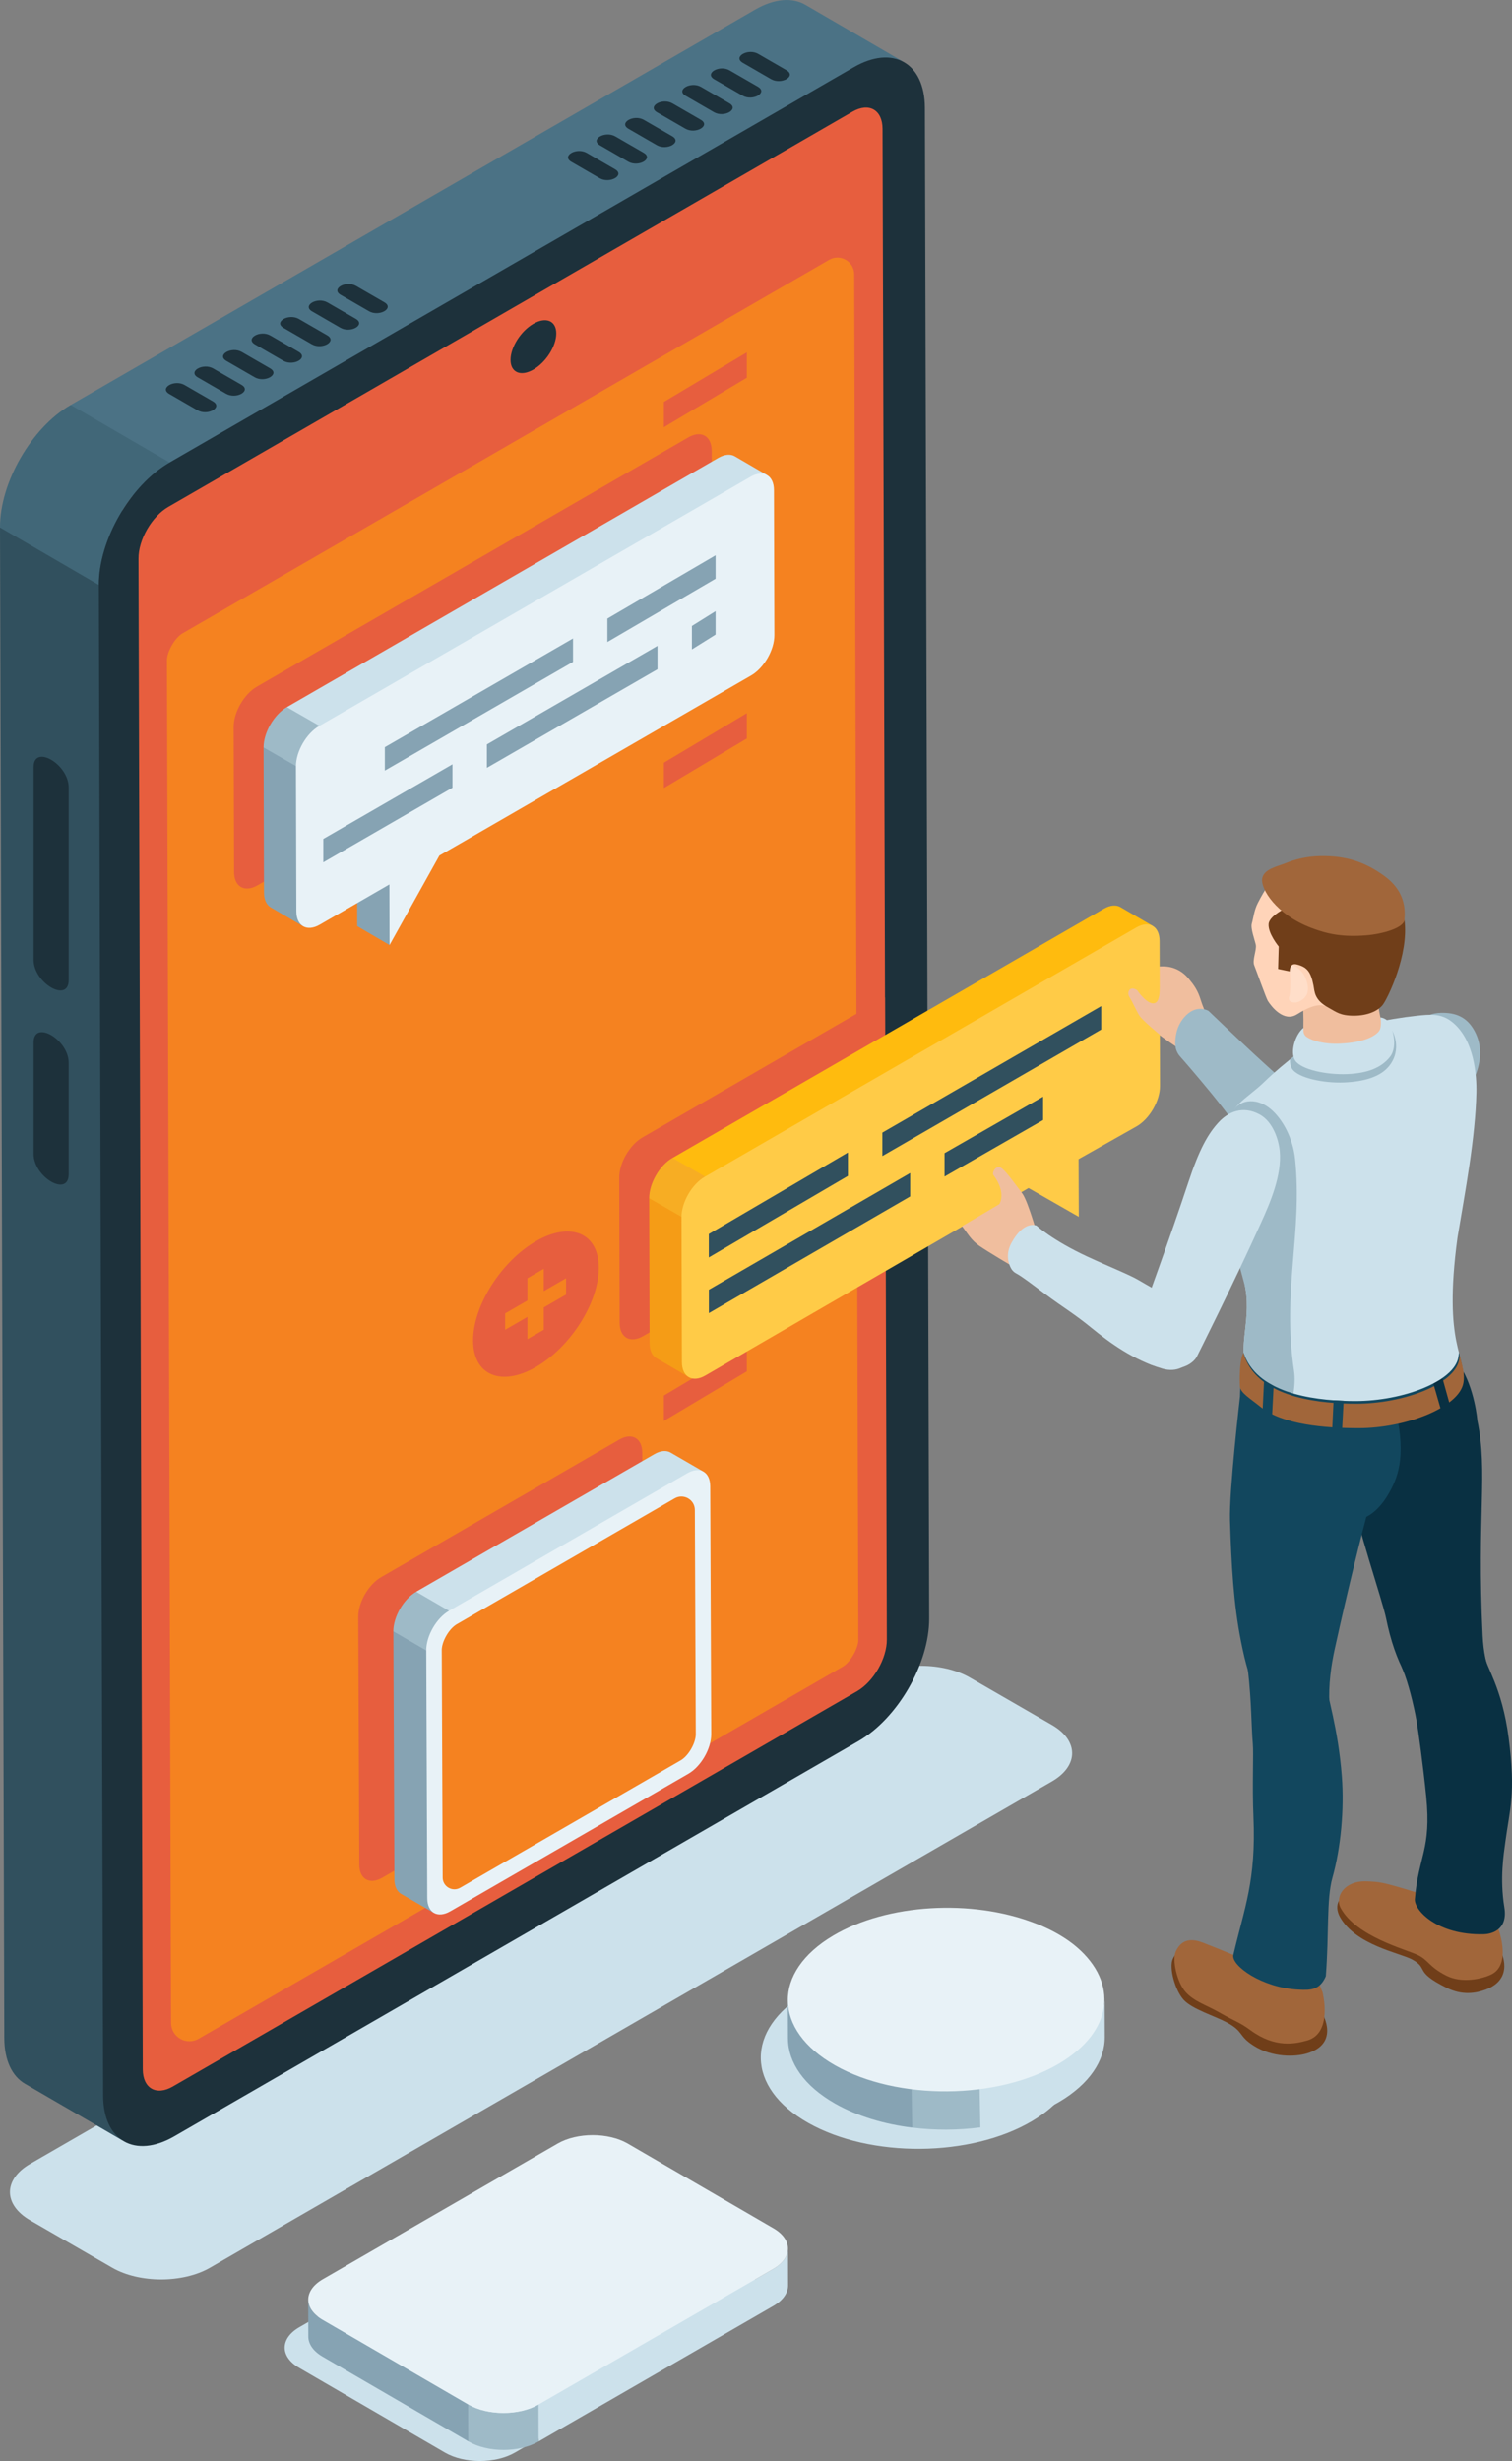 <?xml version="1.0" encoding="UTF-8"?>
<svg xmlns="http://www.w3.org/2000/svg" id="Layer_1" viewBox="0 0 478.76 778.85">
  <rect x="0" y="0" width="478.76" height="778.85" fill="#808080" stroke="none"/>
  <defs>
    <style>.cls-1{fill:#f58220;}.cls-1,.cls-2,.cls-3,.cls-4,.cls-5,.cls-6,.cls-7,.cls-8,.cls-9,.cls-10,.cls-11,.cls-12,.cls-13,.cls-14,.cls-15,.cls-16,.cls-17,.cls-18,.cls-19,.cls-20,.cls-21{stroke-width:0px;}.cls-2{fill:#f7ad23;}.cls-3{fill:#4b7285;}.cls-4{fill:#703e19;}.cls-5{fill:#86a3b3;}.cls-6{fill:#1d313b;}.cls-7{fill:#416778;}.cls-8{fill:#093042;}.cls-9{fill:#12475e;}.cls-10{fill:#cce1eb;}.cls-11{fill:#31505e;}.cls-12{fill:#a1663a;}.cls-13{fill:#9ebac7;}.cls-14{fill:#ffd4b9;}.cls-15{fill:#ffdec9;}.cls-16{fill:#e8f2f7;}.cls-17{fill:#f0be9e;}.cls-18{fill:#e75e3e;}.cls-19{fill:#ffbb0e;}.cls-20{fill:#ffcb47;}.cls-21{fill:#f59c16;}</style>
  </defs>
  <g id="img">
    <path class="cls-10" d="m333.07,563.78l-266.57,153.9c-8.55,4.94-22.41,4.94-30.96,0l-25.98-15c-8.55-4.94-8.55-12.94,0-17.88l266.57-153.9c8.55-4.94,22.41-4.94,30.96,0l25.98,15c8.55,4.94,8.55,12.94,0,17.88Z"></path>
    <path class="cls-11" d="m36.68,661.27l22.54-502.57L0,166.93l1.36,478.12c.02,7.08,2.52,12.06,6.55,14.41l31.31,18.19c-4.03-2.34-2.52-9.31-2.54-16.39Z"></path>
    <path class="cls-3" d="m255.01,1.52c-4.08-2.37-9.74-2.04-15.98,1.57L22.39,128.16l27.62,40.7L269.07,27.58c6.24-3.6,13.16-10.25,17.24-7.87L255.01,1.52Z"></path>
    <path class="cls-7" d="m31.31,185.13L0,166.93c-.04-14.25,9.98-31.61,22.39-38.77l31.31,18.19c-12.4,7.16-22.43,24.52-22.39,38.77Z"></path>
    <path class="cls-6" d="m270.33,21.28c12.4-7.16,22.49-1.41,22.53,12.84l1.36,478.12c.04,14.25-9.98,31.61-22.39,38.77l-216.64,125.08c-12.4,7.16-22.49,1.41-22.53-12.84l-1.36-478.12c-.04-14.25,9.98-31.61,22.39-38.77L270.33,21.28Z"></path>
    <path class="cls-18" d="m269.94,35.34c5.23-3.02,9.49-.58,9.51,5.42l1.36,478.12c.02,6.01-4.22,13.35-9.45,16.37l-216.64,125.08c-5.23,3.02-9.49.58-9.51-5.42l-1.36-478.12c-.02-6.01,4.22-13.35,9.45-16.37l216.64-125.08Z"></path>
    <path class="cls-1" d="m52.86,208.98c0-2.76,2.53-7.15,4.94-8.54l204.72-118.19c3.53-2.04,7.95.5,7.96,4.58l1.31,432.09c0,2.76-2.53,7.15-4.94,8.54l-203.96,117.76c-3.87,2.23-8.71-.55-8.72-5.02l-1.31-431.22Z"></path>
    <path class="cls-6" d="m21.75,310.17c0,7.41-11.11.99-11.11-6.42v-60.96c0-7.41,11.11-.99,11.11,6.42v60.96Z"></path>
    <path class="cls-6" d="m21.75,371.61c0,7.41-11.11.99-11.11-6.42v-35.25c0-7.41,11.11-.99,11.11,6.42v35.25Z"></path>
    <path class="cls-6" d="m176.14,105.53c0,4-3.24,9.12-7.24,11.43-4,2.31-7.24.94-7.24-3.06s3.24-9.12,7.24-11.43c4-2.31,7.24-.94,7.24,3.06Z"></path>
    <path class="cls-6" d="m67.41,127.02c3.25,1.88-1.63,4.7-4.88,2.82-2.98-1.72-5.95-3.44-8.93-5.16-3.25-1.88,1.63-4.7,4.88-2.82,2.98,1.72,5.95,3.44,8.93,5.16Z"></path>
    <path class="cls-6" d="m76.46,121.79c3.25,1.88-1.63,4.7-4.88,2.82-2.98-1.72-5.95-3.44-8.93-5.16-3.25-1.88,1.63-4.7,4.88-2.82,2.98,1.72,5.95,3.44,8.93,5.16Z"></path>
    <path class="cls-6" d="m85.51,116.57c3.25,1.88-1.63,4.7-4.88,2.82-2.98-1.72-5.95-3.44-8.93-5.16-3.25-1.88,1.63-4.7,4.88-2.82,2.98,1.72,5.95,3.44,8.93,5.16Z"></path>
    <path class="cls-6" d="m94.56,111.35c3.25,1.88-1.63,4.7-4.88,2.82-2.98-1.72-5.95-3.44-8.93-5.16-3.25-1.88,1.63-4.7,4.88-2.82,2.98,1.72,5.95,3.44,8.93,5.16Z"></path>
    <path class="cls-6" d="m103.6,106.12c3.25,1.88-1.63,4.7-4.88,2.82-2.98-1.72-5.95-3.44-8.93-5.16-3.25-1.88,1.63-4.7,4.88-2.82,2.98,1.72,5.95,3.44,8.93,5.16Z"></path>
    <path class="cls-6" d="m112.65,100.9c3.25,1.88-1.63,4.7-4.88,2.82-2.98-1.72-5.95-3.44-8.93-5.16-3.25-1.88,1.63-4.7,4.88-2.82,2.98,1.72,5.95,3.44,8.93,5.16Z"></path>
    <path class="cls-6" d="m121.7,95.67c3.25,1.88-1.63,4.7-4.88,2.82-2.98-1.72-5.95-3.44-8.93-5.16-3.25-1.88,1.63-4.7,4.88-2.82,2.98,1.72,5.95,3.44,8.93,5.16Z"></path>
    <path class="cls-6" d="m194.74,53.56c3.25,1.88-1.63,4.7-4.88,2.82-2.98-1.72-5.95-3.44-8.93-5.16-3.25-1.88,1.63-4.7,4.88-2.82,2.98,1.72,5.95,3.44,8.93,5.16Z"></path>
    <path class="cls-6" d="m203.79,48.34c3.25,1.88-1.63,4.7-4.88,2.82-2.98-1.72-5.95-3.44-8.93-5.16-3.25-1.88,1.63-4.7,4.88-2.82,2.98,1.72,5.95,3.44,8.93,5.16Z"></path>
    <path class="cls-6" d="m212.84,43.11c3.25,1.88-1.63,4.7-4.88,2.82-2.98-1.72-5.95-3.44-8.93-5.16-3.25-1.88,1.63-4.7,4.88-2.82,2.98,1.72,5.95,3.44,8.93,5.16Z"></path>
    <path class="cls-6" d="m221.88,37.89c3.25,1.88-1.63,4.7-4.88,2.82-2.98-1.72-5.95-3.44-8.93-5.16-3.25-1.88,1.63-4.7,4.88-2.82,2.98,1.72,5.95,3.44,8.93,5.16Z"></path>
    <path class="cls-6" d="m230.93,32.67c3.25,1.88-1.63,4.7-4.88,2.82-2.98-1.72-5.95-3.44-8.93-5.16-3.25-1.88,1.63-4.7,4.88-2.82,2.98,1.72,5.95,3.44,8.93,5.16Z"></path>
    <path class="cls-6" d="m239.98,27.44c3.25,1.88-1.63,4.7-4.88,2.82-2.98-1.72-5.95-3.44-8.93-5.16-3.25-1.88,1.63-4.7,4.88-2.82,2.98,1.72,5.95,3.44,8.93,5.16Z"></path>
    <path class="cls-6" d="m249.03,22.22c3.25,1.88-1.63,4.7-4.88,2.82-2.98-1.72-5.95-3.44-8.93-5.16-3.25-1.88,1.63-4.7,4.88-2.82,2.98,1.72,5.95,3.44,8.93,5.16Z"></path>
    <polygon class="cls-18" points="236.47 434.01 210.2 449.69 210.2 441.67 236.47 425.99 236.47 434.01"></polygon>
    <polygon class="cls-18" points="236.47 119.55 210.2 135.22 210.2 127.2 236.47 111.53 236.47 119.55"></polygon>
    <polygon class="cls-18" points="236.47 233.72 210.2 249.4 210.2 241.38 236.47 225.7 236.47 233.72"></polygon>
    <path class="cls-18" d="m169.7,392.82c-10.99,6.35-19.9,20.4-19.9,31.4s8.91,14.76,19.9,8.41c10.99-6.35,19.9-20.4,19.9-31.4s-8.91-14.76-19.9-8.41Zm9.54,16.89l-7.05,4.07v7.05l-5.18,2.99v-7.05l-7.05,4.07v-5.18l7.05-4.07v-7.05l5.18-2.99v7.05l7.05-4.07v5.18Z"></path>
  </g>
  <g id="man">
    <path class="cls-17" d="m374.55,332.67s-11.15-7.21-13.05-9.94c-2.68-3.87-5.79-7.89-5.66-9.28.15-1.55,2.52-1.76,2.96-1.14,4.09,5.78,8.3,5.14,8.3,5.14,0,0-5.61-.92-5.89-6.45-.17-3.37.41-4.77,5.74-5.11.9-.06,5.67-.69,9.4,3.8,1.69,2.03,2.92,3.7,3.87,6.83.95,3.12,4.24,10.38,4.24,10.38l-9.91,5.78Z"></path>
    <path class="cls-13" d="m420.92,360.07c-1.86-3.62-4.23-8.73-9.05-13.09-4.96-4.49-10.86-9.77-14.86-13.48-4.47-4.14-14.34-13.57-14.34-13.57,0,0-3.96-2.44-7.82,2.16-2.39,2.85-2.77,6.24-2.7,8.48.04,1.4.58,2.74,1.52,3.79,1.57,1.77,4.72,5.38,9.82,11.57,5.97,7.24,12.64,16.92,14.97,19.5,4.31,4.8,6.63,9.01,10.98,10.36,11.94,3.71,13.78-11.23,11.48-15.72Z"></path>
    <path class="cls-13" d="m456.19,320.54c4.52-.1,8.26,1.13,10.76,5.83,2.69,5.06,1.86,10.16-.1,14.82-2.38,5.66-7.54,11.79-16.57,19.84-14.3,12.75-24.93,21.2-24.93,21.2,0,0-2.62,1.57-4.84,1.66-5.54.23-8.76-3.11-10.37-6.12-5.55-10.36,2.42-16.2,2.42-16.2,0,0,14.3-12.1,24.7-22.57,5.47-5.52,8.84-18.22,18.94-18.45Z"></path>
    <path class="cls-4" d="m441.43,600.45c-4.1-1.12-6.51-1.43-10.99-1.52-6.88-.14-8.15,4.17-6.15,7.75,5,8.95,18.93,11.33,22.85,13.45,5.39,2.92.35,3.75,11.04,9.02,4.86,2.39,9.09,1.68,12.19.53,9.41-3.49,4.86-12.11,4.86-12.11,0,0-26.43-15.11-33.8-17.12Z"></path>
    <path class="cls-12" d="m473.49,600.67s-13.04-8.09-18.17-2.73c-2.98,3.11-5.33,1.22-12.7-.8-4.1-1.12-5.68-1.66-10.16-1.75-6.88-.14-9.91,4.96-7.91,8.54,5,8.95,20.23,12.86,24.27,14.73,3.56,1.65,3.48,3.71,9.18,6.6,4.83,2.45,11.15,1.07,14.13-.35,6.81-3.24,2.12-15.02,2.12-15.02,0,0-.54-2.65-.76-9.22Z"></path>
    <path class="cls-8" d="m444.24,528.58c1.56,3.67,3.38,10.84,4.28,15.92.56,3.13,2.1,14.33,3.08,24.07,1.67,16.72-2.47,18.83-3.6,32.43-.28,3.4,6.92,11.49,21.81,11.15,2.04-.05,7.74-1.05,6.53-8.52-1.49-9.16-.2-16.82.3-20.62,1.38-10.49,3.39-15.1,1.06-33.03-2.1-16.16-7.34-22.63-7.64-26.2-.31-3.57-31.65-8.94-25.81,4.81Z"></path>
    <path class="cls-8" d="m430.23,444.75s-4.55,15.36-2.98,24.64c2.32,13.73,10.41,36.68,11.67,42.9,2.86,14.07,8.03,22.62,14.16,27.16,6.14,4.54,20.21-5.31,18.92-8.85-1.43-3.93-2.28-7.75-2.54-13.03-1.87-38.34,1.77-51.49-1.68-68.05.06.16-.83-10.23-5.5-17.27-3.79-5.7-21.56,6.57-32.05,12.5Z"></path>
    <path class="cls-4" d="m381.38,618.77c-2.11-.81-7.39-4.4-10.02,1.19-1.26,2.69.66,9.85,3.4,12.9,2.69,2.99,9.72,5.06,13.65,7.16,5.53,2.95,3.6,4.26,8.61,7.42,5.96,3.76,13.06,3.51,16.7,2.45,10.67-3.11,5.04-12.59,5.04-12.59,0,0-27.23-14.64-37.38-18.53Z"></path>
    <path class="cls-12" d="m416.87,620.05s-11.43-3.63-18.28-.8c-4.33,1.79-6.27-.05-16.41-3.94-2.11-.81-7.23-3.36-9.86,2.23-1.26,2.69.37,9.86,3.11,12.91,2.69,2.99,6.59,4.12,10.46,6.33,5.78,3.29,6.36,3.02,10.08,5.74,7.88,5.76,14.24,4.26,17.89,3.25,8.31-2.31,4.9-15.31,4.9-15.31,0,0-2.43-5.13-1.89-10.42Z"></path>
    <path class="cls-9" d="m395.17,528.77c1.13,9.74,1.06,17.91,1.52,23.04.29,3.17-.22,13.34.2,23.1.88,20.32-2.85,28.76-6.36,43.77-.78,3.32,9.01,10.47,20.8,11,3.48.16,6.54.24,8.48-4.24,1.05-13.45.17-24.34,2.08-31.14,2.69-9.56,3.79-21.77,2.99-32.13-1.21-15.76-4.78-25.55-4.78-29.14s-26.65-19.11-24.93-4.26Z"></path>
    <path class="cls-9" d="m392.61,442.21s-3.44,29.56-3.14,38.97c.44,13.92,1.1,26.4,3.49,38.36,2.81,14.07,5.67,19.71,12.55,23.01,4.98,2.39,15.65,1.06,15.44-2.89-.35-6.58.56-12.67,1.69-17.83,8.7-39.5,15.77-62.82,15.77-62.82,0,0-21.95-26.3-45.8-16.79Z"></path>
    <path class="cls-9" d="m437.84,431.7c4.18,10.76,4.43,12.83,4.28,15.37,3.09,14.31.51,20.83-2.83,26.33-2.32,3.82-5.57,6.8-8.75,7.33-17.78.75-27.53-14.23-31.22-21.38-2.39-4.63-3.07-7.17-6.66-8.82-.34-13.88.66-19.46,2.44-25.57,2.09-7.17,37.44-6.85,42.72,6.73Z"></path>
    <path class="cls-10" d="m419.66,327.65c-3.77,1.66-12.95,8.57-19.33,14.74-6.05,5.86-11.55,7.37-11.31,15.79,0,0-1.97,10.31-.33,17.77,2.88,13.13,5.22,29.28,5.66,31.8,1.99,11.4-3.37,19.43,1.59,29.89,5.58,11.76,23.91,13.35,34.67,13.35,14.95,0,31.25-6.15,32.58-13.85,1.39-8.07-6.38-10.81-1.69-45.48,2.39-14.35,5.68-31.53,5.98-45.88.11-5.22-.57-16.78-7.77-22.42-3.44-2.69-6.84-2.35-11.16-1.89-8.59.91-23.61,3.86-28.89,6.18Z"></path>
    <path class="cls-13" d="m386.98,375.87c-1.03-7.57,1.59-18.28,1.59-18.28-.07-2.57.85-4.63,1.97-6.23,2.56-3.64,7.7-3.91,11.96-.24,3.65,3.14,6.91,9.09,7.59,15.74,2.39,23.45-4.18,41.54-.35,66.95.72,4.76-.77,9.4-1.01,14.09-5.56-1.97-10.37-5.16-12.79-10.25-4.96-10.46.4-18.48-1.59-29.89-.44-2.51-5.66-19.33-7.37-31.88Z"></path>
    <path class="cls-9" d="m461.78,429.54c-1.33,7.7-17.63,13.85-32.58,13.85-10.76,0-29.09-1.59-34.67-13.35-.39-.81-.49-1.18-.76-1.97.09,2.93-.15,6.72,1.38,9.95,5.58,11.76,24.09,13.12,34.85,13.12,14.95,0,31.82-6.61,33.15-14.31.5-2.88-.35-5.61-1.21-8.84-.02.5-.07,1.02-.16,1.56Z"></path>
    <path class="cls-12" d="m462,430.38c-1.33,7.7-17.63,13.85-32.58,13.85-10.76,0-29.09-1.59-34.67-13.35-.19-.4-.36-.79-.52-1.18-.16-.41-.43-1.2-.46-1.62-1.37,2.1-1.29,9.14-1.15,10.75.18,2,3.25,3.75,6.52,6.41,6.97,5.66,20.32,6.74,31.08,6.74,14.95,0,31.82-6.61,33.15-14.31.5-2.88-.35-5.61-1.21-8.84-.02.5-.07,1.02-.16,1.56Z"></path>
    <polygon class="cls-8" points="459.17 444.87 456.33 446.43 453.87 437.9 456.77 436.26 459.17 444.87"></polygon>
    <polygon class="cls-9" points="424.96 452.67 421.82 452.6 422.27 443.15 425.45 443.3 424.96 452.67"></polygon>
    <polygon class="cls-9" points="402.8 447.99 399.8 446.35 400.25 436.9 403.29 438.61 402.8 447.99"></polygon>
    <g id="img-2">
      <path class="cls-18" d="m280.22,315.63l-76.77,44.33c-4.08,2.36-7.39,8.08-7.37,12.77l.13,45.89c.01,4.69,3.34,6.59,7.42,4.23l22.04-12.73.05,19.17,15.78-28.31,38.9-22.46-.18-62.89Z"></path>
      <path class="cls-21" d="m219.01,430.59l9.99-56.6-23.44,5.22.13,45.89c0,2.33.83,3.97,2.16,4.74l10.23,5.96c-1.33-.77.93-2.89.93-5.22Z"></path>
      <path class="cls-19" d="m354.78,287.08c-1.34-.78-3.21-.67-5.26.52l-136.58,78.86,8,16.38,136.62-84.64c2.06-1.19,6.11-5.94,7.46-5.15l-10.23-5.96Z"></path>
      <path class="cls-2" d="m218.48,386.63l-12.92-7.42c-.01-4.69,3.29-10.41,7.37-12.77l12.92,7.42c-4.08,2.36-7.39,8.08-7.37,12.77Z"></path>
      <path class="cls-20" d="m359.75,293.56c4.08-2.36,7.41-.46,7.42,4.23l.13,45.89c.01,4.69-3.29,10.41-7.37,12.77l-18.41,10.39.07,18.25-15.91-9.1-102.34,59.33c-4.08,2.36-7.41.46-7.42-4.23l-.13-45.89c-.01-4.69,3.29-10.41,7.37-12.77l136.58-78.86Z"></path>
      <polygon class="cls-11" points="268.49 372.15 224.44 397.95 224.44 390.54 268.49 364.74 268.49 372.15"></polygon>
      <polygon class="cls-11" points="348.69 325.82 279.39 365.86 279.39 358.45 348.69 318.41 348.69 325.82"></polygon>
      <polygon class="cls-11" points="288.19 378.65 224.46 415.57 224.46 408.16 288.19 371.24 288.19 378.65"></polygon>
      <polygon class="cls-11" points="330.29 354.47 299.08 372.36 299.08 364.95 330.29 347.06 330.29 354.47"></polygon>
    </g>
    <path class="cls-17" d="m360.04,313.36s3.68,5.47,6.01,3.89c1.3-.88,1.24-4.98,1.24-4.98,0,0,4.24,6.15,4.35,9.23.21,5.6-4.42,5.94-4.42,5.94,0,0-5.39-4.42-6.43-6.01s-2.07-4.18-3.18-5.91c-.86-1.35,0-3.7,2.42-2.16Z"></path>
    <path class="cls-17" d="m329.11,393.08s-3.45-12.82-5.47-15.46c-2.86-3.73-5.74-7.93-7.1-8.22-1.52-.33-2.45,1.86-1.99,2.47,4.25,5.66,1.89,9.21,1.89,9.21,0,0-3.94,2.35-11.82,6.98,1.63,2.08,2.78,4.36,5.46,6.22,2.68,1.86,10.5,6.47,10.5,6.47l8.54-7.66Z"></path>
    <path class="cls-10" d="m405.22,364.25c-.32-3.41-2.07-9.17-6.29-11.5-5.41-2.99-10.06-.83-13.05,2.41-3.35,3.63-6.14,8.49-9.67,19.22-5.42,16.45-14.61,41.62-14.61,41.62,0,0-2.39,2.98-4.23,6.41s3.91,8.37,7.15,9.48c11.11,3.82,14.39-2.42,14.39-2.42,0,0,11.59-23.02,20.42-42.55,2.95-6.51,6.6-15.03,5.89-22.66Z"></path>
    <path class="cls-10" d="m367.93,433.1c-8.98-2.65-16.49-8.09-22.52-13.02-5.18-4.24-8.9-6.4-14.26-10.39-4.03-3.01-7.47-5.68-9.39-6.69-.73-.38-1.31-.98-1.69-1.71-.81-1.57-1.69-4.5.22-7.98,3.98-7.27,7.91-5.44,7.91-5.44,0,0,4.93,4.61,16.09,9.8,6.87,3.19,13.35,5.73,16.34,7.51,5.55,3.3,9.55,5.03,13.72,9.82,8.2,9.43,3.15,20.93-6.42,18.11Z"></path>
    <path class="cls-17" d="m412.33,315.45s.9,6.87,0,16.89c-.26,2.94,7.15,5.94,11.36,6.13,10.31.45,16.06-4.77,15.09-8.82-3.21-13.47-2.99-16.59-2.99-16.59l-23.46,2.39Z"></path>
    <path class="cls-14" d="m420.71,318.96c1.59.92,4.96,1.23,6.43,1.08,3.92-.4,8.08-1.39,9.71-3.68,2.36-3.31,5.58-8.47,6.38-16.54.35-3.6-.32-9.37-3.39-14.65-2.71-4.66-13.7-11.34-18.42-11.97-4.72-.63-8.19-.56-13.78,2.36-5.28,2.76-6.93,5.51-9.37,10.24-1.18,2.28-1.42,4.88-1.89,6.46-.47,1.57.94,5.2,1.26,6.77.31,1.57-1.15,4.83-.52,6.4.63,1.57,3.81,10.52,4.35,11.37,1.17,1.82,5.05,6.84,9.24,4.2,6.46-4.07,8.59-2.87,10-2.05Z"></path>
    <path class="cls-15" d="m409.74,305.61c.85.33,2.75,1.76,3.56,3.72,1,2.41.97,3.83.64,5.02-.36,1.28-2.25,2.92-3.87,2.92s-2.23-.69-1.84-1.92c.38-1.23.46-5.79.15-7.92-.25-1.71.8-2.04,1.36-1.82Z"></path>
    <path class="cls-15" d="m424.24,295.57c-7.57-2.39-17.14-7.17-19.33-8.97-.23-.19-.46-.37-.68-.55-2.04-1.67-2.13-4.8-.15-6.53,1.07-.93,2.35-1.8,4.01-2.66,5.43-2.84,8.8-2.91,13.39-2.3,4.59.61,15.27,7.1,17.91,11.63.44.75.81,1.51,1.14,2.27.64,1.49.23,3.24-1.03,4.26-3.44,2.78-9.82,4.57-15.27,2.85Z"></path>
    <path class="cls-13" d="m439.83,337.4c4.24-5.26,1.39-11.26.13-12.5-1.03-1.01-3.64,3.04-4.11,3.8-1.07,1.75-4.81,3.89-12.54,4.24-4.31.2-7.65-.63-9.62-1.6-1.64,1.17-3.43,2.52-5.23,3.96-.03,1.17.18,2.25.72,3.03,1.94,2.83,9.89,4.51,16.43,4.24,6.54-.27,11.55-1.85,14.22-5.17Z"></path>
    <path class="cls-10" d="m412.73,325.28v.93c-.02.78.36,1.51,1,1.95,1.74,1.18,5.47,2.36,10.55,2.13,7.73-.35,11.48-2.49,12.54-4.24.46-.76.48-2.56.4-3.15l-.13-.91s1.32.12,2.34,1.13c1.26,1.24,3.47,7.87.66,11.4-2.65,3.33-6.98,5.15-13.52,5.41-6.54.27-14.49-1.41-16.43-4.24-1.77-2.58-.07-8.28,2.58-10.4Z"></path>
    <path class="cls-4" d="m408.93,286.54s-6.95,2.86-7.23,5.86c-.27,3,3.2,7.16,3.2,7.16l-.2,7.09,3.68.77s-.12-2.78,2.18-2.21c3.24.81,4.49,2.21,5.35,6.69.37,1.95.21,4.58,4.8,7.05,2.46,1.33,3.62,2.49,7.98,2.49s7.63-1.5,9.13-3.41c1.5-1.91,8.38-15.88,6.88-26.92-1.5-11.04-35.78-4.57-35.78-4.57Z"></path>
    <path class="cls-12" d="m406.88,273.25c-2.37.97-6.83,1.77-7.24,4.91-.41,3.14,4.26,11.16,15.49,15.47,5.38,2.07,10.18,2.95,17.38,2.39,5.25-.41,11.99-2.35,12.2-4.91.27-3.36.24-9.12-6.43-13.93-6.18-4.45-12.11-6.38-20.15-6.25-4.23.07-7.91.95-11.25,2.32Z"></path>
  </g>
  <g id="img-3">
    <path class="cls-18" d="m196.09,455.61c4-2.31,7.27-.45,7.28,4.15l.32,78.43c.01,4.6-3.23,10.22-7.24,12.53l-75.4,43.53c-4,2.31-7.27.45-7.28-4.15l-.32-78.43c-.01-4.6,3.23-10.22,7.24-12.53l75.4-43.53Z"></path>
    <path class="cls-5" d="m141.1,599.42l4.22-83.17-20.76.03.32,78.43c0,2.29.82,3.89,2.12,4.65l10.45,6.05c-1.3-.76,3.67-3.7,3.66-5.99Z"></path>
    <path class="cls-10" d="m212.35,459.71c-1.32-.77-3.15-.66-5.16.5l-75.4,43.53,11.71,17.36,77.69-50.69c2.01-1.16.26-5.43,1.58-4.66l-10.42-6.04Z"></path>
    <path class="cls-13" d="m138.85,524.59l-14.3-8.31c-.01-4.6,3.23-10.22,7.24-12.53l14.3,8.31c-4,2.31-7.25,7.93-7.24,12.53Z"></path>
    <path class="cls-16" d="m217.61,466.24c4-2.31,7.27-.45,7.28,4.15l.32,78.43c.01,4.6-3.23,10.22-7.24,12.53l-75.4,43.53c-4,2.31-7.27.45-7.28-4.15l-.32-78.43c-.01-4.6,3.23-10.22,7.24-12.53l75.4-43.53Z"></path>
    <path class="cls-1" d="m139.87,522.29c0-2.82,2.32-6.85,4.79-8.27l68.97-39.82c2.83-1.64,6.38.4,6.39,3.67l.29,70.98c0,2.82-2.32,6.85-4.79,8.27l-69.78,40.29c-2.47,1.43-5.56-.35-5.57-3.2l-.29-71.92Z"></path>
  </g>
  <g id="img-4">
    <path class="cls-18" d="m217.93,138.44c4.08-2.36,7.41-.46,7.42,4.23l.13,45.89c.01,4.69-3.29,10.41-7.37,12.77l-98.7,56.99-15.78,28.31-.05-19.17-22.04,12.73c-4.08,2.36-7.41.46-7.42-4.23l-.13-45.89c-.01-4.69,3.29-10.41,7.37-12.77l136.58-78.86Z"></path>
    <polygon class="cls-5" points="123.34 299.08 113.11 293.11 113.06 273.95 130.84 266.54 123.34 299.08"></polygon>
    <path class="cls-5" d="m96.91,287.93l9.99-56.6-23.44,5.22.13,45.89c0,2.33.83,3.97,2.16,4.74l10.23,5.96c-1.33-.77.93-2.89.93-5.22Z"></path>
    <path class="cls-10" d="m232.68,144.41c-1.34-.78-3.21-.67-5.26.52l-136.58,78.86,8,16.38,136.62-84.64c2.06-1.19,6.11-5.94,7.46-5.15l-10.23-5.96Z"></path>
    <path class="cls-13" d="m96.38,243.97l-12.92-7.42c-.01-4.69,3.29-10.41,7.37-12.77l12.92,7.42c-4.08,2.36-7.39,8.08-7.37,12.77Z"></path>
    <path class="cls-16" d="m237.65,150.89c4.08-2.36,7.41-.46,7.42,4.23l.13,45.89c.01,4.69-3.29,10.41-7.37,12.77l-98.7,56.99-15.78,28.31-.05-19.17-22.04,12.73c-4.08,2.36-7.41.46-7.42-4.23l-.13-45.89c-.01-4.69,3.29-10.41,7.37-12.77l136.58-78.86Z"></path>
    <polygon class="cls-5" points="181.44 209.47 121.86 243.87 121.86 236.46 181.44 202.06 181.44 209.47"></polygon>
    <polygon class="cls-5" points="226.59 183.15 192.33 203.18 192.33 195.77 226.59 175.74 226.59 183.15"></polygon>
    <polygon class="cls-5" points="143.27 249.29 102.37 272.91 102.37 265.5 143.27 241.88 143.27 249.29"></polygon>
    <polygon class="cls-5" points="208.19 211.81 154.17 243 154.17 235.59 208.19 204.4 208.19 211.81"></polygon>
    <polygon class="cls-5" points="226.59 200.83 219.09 205.52 219.09 198.11 226.59 193.42 226.59 200.83"></polygon>
  </g>
  <g id="img-5">
    <path class="cls-10" d="m94.77,736.51c-6.14,3.55-6.17,9.3-.07,12.84l46.18,26.84c6.1,3.55,16.03,3.55,22.17,0l74.36-42.93c6.14-3.55,6.17-9.3.07-12.84l-46.18-26.84c-6.1-3.54-16.03-3.55-22.17,0l-74.36,42.93Z"></path>
    <path class="cls-5" d="m148.34,760.99l-46.18-26.84c-3.03-1.76-4.55-4.07-4.56-6.38l.03,11.7c0,2.31,1.52,4.62,4.56,6.38l46.18,26.84-.03-11.7Z"></path>
    <path class="cls-10" d="m249.5,711.59c0,2.34-1.54,4.68-4.63,6.47l-74.36,42.93.03,11.7,74.36-42.93c3.09-1.78,4.63-4.13,4.63-6.47l-.03-11.7Z"></path>
    <path class="cls-13" d="m148.34,760.99l.03,11.7c6.1,3.54,16.03,3.55,22.17,0l-.03-11.7c-6.14,3.55-16.07,3.54-22.17,0Z"></path>
    <path class="cls-16" d="m102.23,721.31c-6.14,3.55-6.17,9.3-.07,12.84l46.18,26.84c6.1,3.54,16.03,3.55,22.17,0l74.36-42.93c6.14-3.55,6.17-9.3.07-12.84l-46.18-26.84c-6.1-3.54-16.03-3.55-22.17,0l-74.36,42.93Z"></path>
    <path class="cls-16" d="m159.41,759.14c-3.36,0-6.57-.75-8.81-2.05l-46.18-26.83c-1.6-.93-2.66-3.48.06-5.04l74.36-42.93c2.26-1.31,5.49-2.06,8.85-2.06s6.57.75,8.81,2.05l46.18,26.83c1.6.93,2.15,4.05-.06,5.04l-74.36,42.93c-2.26,1.31-5.49,2.06-8.85,2.06h0Z"></path>
  </g>
  <g id="img-6">
    <path class="cls-10" d="m255.87,671.82c-19.74-11.19-19.99-29.58-.56-41.08,17.15-10.15,43.9-11.54,63.52-4.03,0,0,7.62,2.59,13.56,7.68,13.23,11.37,11.56,26.72-5.59,36.87-19.43,11.5-51.19,11.75-70.93.56Z"></path>
    <path class="cls-10" d="m335.4,665.19c9.65-5.71,14.45-13.13,14.41-20.51l-.05-12.13c.04,7.39-8.98,8.8-18.64,14.52-7.09,4.2-25.67,5.89-34.86,7.08l14.15,19.12c9.18-1.19,17.9-3.89,24.98-8.08Z"></path>
    <path class="cls-5" d="m249.5,645.19c.04,7.48,5.04,14.94,14.97,20.57,6.99,3.96,15.48,6.49,24.4,7.59l7.16-16.62c-8.91-1.1-20.11-2.41-27.09-6.37-9.93-5.63-19.46-9.81-19.5-17.29l.05,12.13Z"></path>
    <path class="cls-13" d="m310.42,673.27l-.31-16.57c-7.09.92-14.45.94-21.55.06l.31,16.58c7.09.88,14.46.85,21.55-.07Z"></path>
    <path class="cls-16" d="m264.42,653.63c-19.74-11.19-19.99-29.58-.56-41.08,17.15-10.15,43.9-11.54,63.52-4.03,0,0,7.62,2.59,13.56,7.68,13.23,11.37,11.56,26.72-5.59,36.87-19.43,11.5-51.19,11.75-70.93.56Z"></path>
  </g>
</svg>
